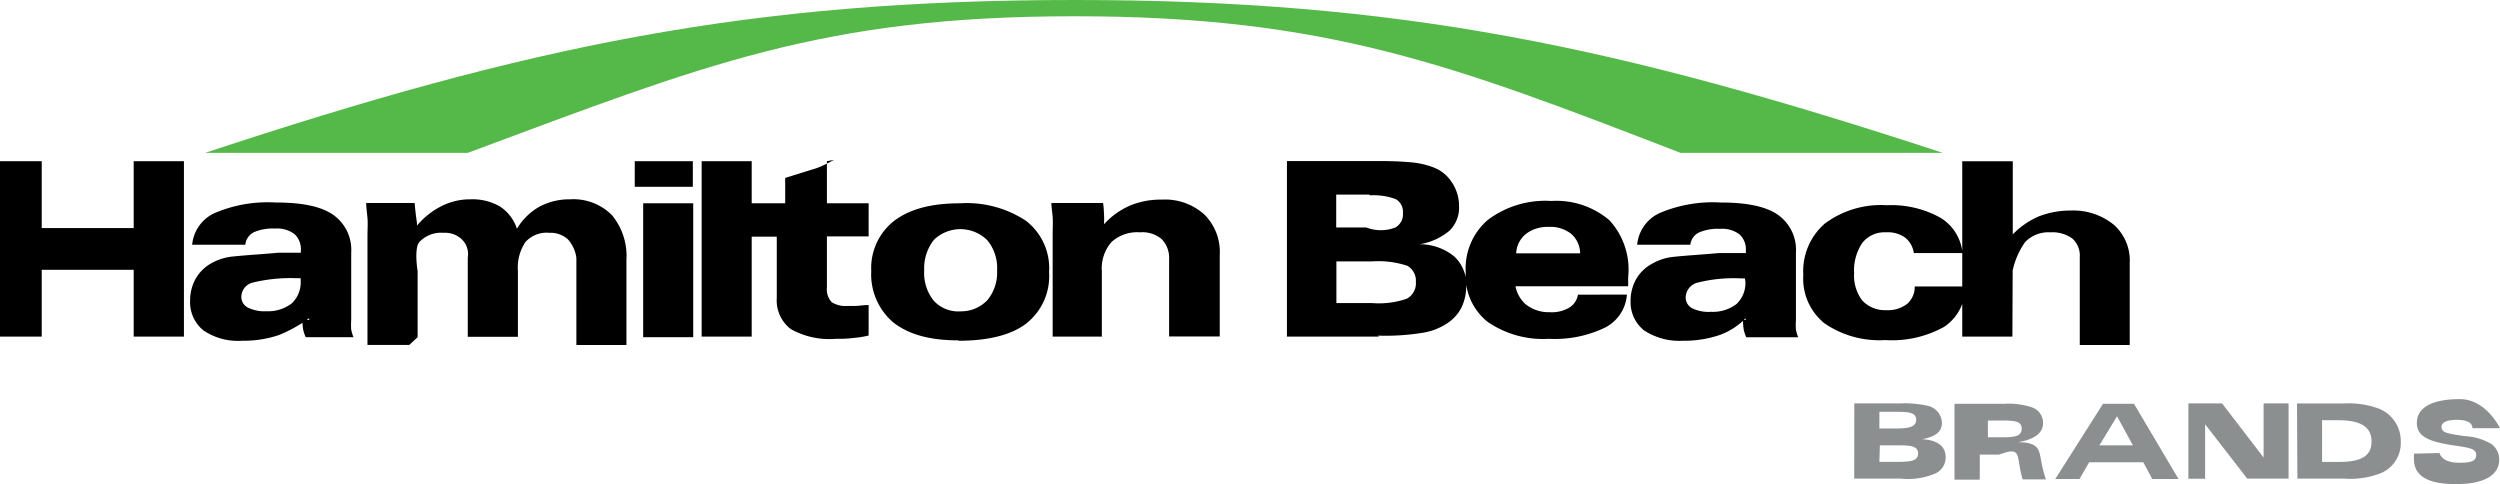 <svg xmlns="http://www.w3.org/2000/svg" width="258.25" height="50" viewBox="0 0 258.25 50"><g id="Layer_2" data-name="Layer 2"><g id="Layer_1-2" data-name="Layer 1"><path d="M21.57,15.79H48.32C72.7,6.73,84.91,1.68,111,1.68s39.13,5.05,62.6,14.11h27.09C167.05,4.75,144.57,0,111,0S54.71,4.7,21.19,15.79" style="fill:#54b948"></path><path d="M0,16.65H4.31v6.91h9.5V16.65H19V34.77H13.81v-6.9H4.31v6.9H0ZM141.77,27a9.55,9.55,0,0,1,3.62.46,1.78,1.78,0,0,1,.87,1.65,1.82,1.82,0,0,1-.92,1.74,8.75,8.75,0,0,1-3.57.46h-3.72V27Zm-.27-6.82a6.51,6.51,0,0,1,2.68.39,1.49,1.49,0,0,1,.74,1.42,1.55,1.55,0,0,1-.78,1.51,4.16,4.16,0,0,1-3,0h-3.11V20.1h3.45Zm.87,14.49a24.08,24.08,0,0,0,4.64-.3,6.46,6.46,0,0,0,2.53-1,4.31,4.31,0,0,0,1.43-1.6,5.09,5.09,0,0,0,.49-2.16,3.91,3.91,0,0,0-1.25-3.13,5.63,5.63,0,0,0-3.56-1.25,6.37,6.37,0,0,0,3.07-1.39,3.31,3.31,0,0,0,1-2.51,4.37,4.37,0,0,0-.76-2.52,3.88,3.88,0,0,0-2-1.56,8.48,8.48,0,0,0-2.05-.47,34.72,34.72,0,0,0-3.53-.14h-9.44V34.77h9.49ZM31.06,29a3,3,0,0,1-.91,2.33,4,4,0,0,1-2.63.82,3.83,3.83,0,0,1-1.94-.39,1.24,1.24,0,0,1-.65-1.12,1.55,1.55,0,0,1,1.26-1.47,16.65,16.65,0,0,1,4.48-.43h.39Zm.18,4.06a6.19,6.19,0,0,0,.08,1,4,4,0,0,0,.26.77h4.93a5.23,5.23,0,0,1-.23-.77,6.69,6.69,0,0,1,0-1V26.1a4.43,4.43,0,0,0-1.89-3.93c-1.26-.86-3.2-1.25-5.9-1.25A14,14,0,0,0,22.19,22a4,4,0,0,0-2.34,3.28h5.49A1.63,1.63,0,0,1,26.2,24a4.9,4.9,0,0,1,2.21-.39,3,3,0,0,1,2,.56,2.12,2.12,0,0,1,.67,1.68v.26H28.69c-1.55.15-3.11.23-4.66.39a5.62,5.62,0,0,0-2.28.74,4.25,4.25,0,0,0-1.56,1.59,4.57,4.57,0,0,0-.55,2.2A3.75,3.75,0,0,0,21,34.12a6.35,6.35,0,0,0,4,1.08,11.35,11.35,0,0,0,3.84-.6,14.8,14.8,0,0,0,3.1-1.73v.18Zm11.9,1.77V28s-.39-2.33.18-3a3.09,3.09,0,0,1,2.5-.95,2.49,2.49,0,0,1,1.9.69,2.1,2.1,0,0,1,.6,1.86v8.19H53.5V28a4.72,4.72,0,0,1,.78-3,2.93,2.93,0,0,1,2.46-.95,2.67,2.67,0,0,1,1.94.69,3.57,3.57,0,0,1,.86,1.9v9h5.17V26.85a6.63,6.63,0,0,0-1.49-4.62,5.61,5.61,0,0,0-4.33-1.64,6.56,6.56,0,0,0-3.15.75,6.34,6.34,0,0,0-2.34,2.29,4.37,4.37,0,0,0-1.74-2.29,5.65,5.65,0,0,0-3.07-.75,6.5,6.5,0,0,0-3,.71,8,8,0,0,0-2.51,2c0-.37-.09-.79-.13-1.17s-.09-.79-.12-1.16h-5c0,.46.08,1,.13,1.54s0,1.17,0,1.91V35.63h4.32Zm23.3,0h5.17V21H66.44Zm-.87-15.53h6V16.65h-6ZM77.65,34.77V16.65H72.48V34.77Zm8.51-18.25c-.44.22-.82.43-1.22.61a6.5,6.5,0,0,1-1.07.39l-2.76.86V21H77.65v3.45h2.59V30.8A3.71,3.71,0,0,0,81.7,34a8.15,8.15,0,0,0,4.64,1c.57,0,1.14,0,1.72-.08a10.54,10.54,0,0,0,1.67-.26V31.51c-.57,0-1,.09-1.32.09s-.61,0-.83,0a2.63,2.63,0,0,1-1.67-.39,1.93,1.93,0,0,1-.49-1.5V24.42h4.31V21H85.42V16.65M99,35.2c3.1,0,5.47-.6,7-1.77a6.22,6.22,0,0,0,2.37-5.3,6.2,6.2,0,0,0-2.37-5.31A11.1,11.1,0,0,0,99.19,21c-3,0-5.22.6-6.82,1.81A6.19,6.19,0,0,0,90,28a6.52,6.52,0,0,0,2.28,5.31c1.6,1.25,3.8,1.85,6.73,1.85m.26-3a3.45,3.45,0,0,1-2.8-1.08,4.54,4.54,0,0,1-1-3.14,4.74,4.74,0,0,1,1-3.16,3.94,3.94,0,0,1,5.53.05,4.51,4.51,0,0,1,1,3.11,4.47,4.47,0,0,1-1,3.06,3.74,3.74,0,0,1-2.8,1.16m14.62,2.64V28a4.13,4.13,0,0,1,1-3,3.93,3.93,0,0,1,2.93-1,3.09,3.09,0,0,1,2.24.69,2.77,2.77,0,0,1,.78,2.07v8H126V26.33a5.44,5.44,0,0,0-1.59-4.17A6.07,6.07,0,0,0,120,20.62a8.25,8.25,0,0,0-3.26.61,7.89,7.89,0,0,0-2.7,1.94,8,8,0,0,0,0-1.1,10,10,0,0,0-.09-1.1h-5.34c0,.44.09.92.13,1.45s0,1.09,0,1.8V34.77h5.17Zm49.18-4.36a1.91,1.91,0,0,1-.9,1.34,3.52,3.52,0,0,1-2,.47,3.81,3.81,0,0,1-2.55-.86,3.36,3.36,0,0,1-1-1.82h11.64v-.94a7.52,7.52,0,0,0-1.93-5.87,8.44,8.44,0,0,0-6-2,9.88,9.88,0,0,0-6.56,1.95,6.62,6.62,0,0,0-2.29,5.43,6.05,6.05,0,0,0,2.24,5.09A10.08,10.08,0,0,0,160,35a11.94,11.94,0,0,0,5.82-1.17,4.15,4.15,0,0,0,2.24-3.4Zm-6.38-4.27a2.75,2.75,0,0,1,1-2,3.67,3.67,0,0,1,2.37-.73,3.44,3.44,0,0,1,2.33.73,2.72,2.72,0,0,1,.91,2H157m23.3,2.9a3,3,0,0,1-.9,2.32,4,4,0,0,1-2.63.82,3.88,3.88,0,0,1-2-.38,1.27,1.27,0,0,1-.64-1.13,1.62,1.62,0,0,1,1.25-1.51,15.21,15.21,0,0,1,4.48-.43h.39Zm-.25,4a6.19,6.19,0,0,0,.08,1,4,4,0,0,0,.26.77h5.36a5.23,5.23,0,0,1-.23-.77,6.69,6.69,0,0,1,0-1V26.1a4.43,4.43,0,0,0-1.89-3.93c-1.26-.86-3.2-1.25-5.9-1.25A14,14,0,0,0,171.46,22a4,4,0,0,0-2.34,3.28h5.49a1.63,1.63,0,0,1,.86-1.25,4.9,4.9,0,0,1,2.21-.39,3,3,0,0,1,2,.56,2.12,2.12,0,0,1,.67,1.68v.26h-2.8c-1.55.15-3.11.23-4.66.39a5.62,5.62,0,0,0-2.28.74A4.18,4.18,0,0,0,169,28.86a4.58,4.58,0,0,0-.56,2.2,3.73,3.73,0,0,0,1.38,3.06,6.61,6.61,0,0,0,4,1.08,11.39,11.39,0,0,0,3.84-.6,7.08,7.08,0,0,0,2.67-1.73v.18Zm22.68-6.82a4.77,4.77,0,0,0-2.27-3.75,10.42,10.42,0,0,0-5.55-1.3,9.7,9.7,0,0,0-6.4,1.89,6.52,6.52,0,0,0-2.23,5.31,5.92,5.92,0,0,0,2.19,5,10,10,0,0,0,6.27,1.73,11.1,11.1,0,0,0,6.06-1.35A4.87,4.87,0,0,0,203,29.59h-5.21A2.33,2.33,0,0,1,197,31.4a3.31,3.31,0,0,1-2.19.64,3.2,3.2,0,0,1-2.44-1,4.24,4.24,0,0,1-.84-2.82,5.08,5.08,0,0,1,.84-3.12A2.9,2.9,0,0,1,194.81,24a3.09,3.09,0,0,1,2,.55,2.51,2.51,0,0,1,.89,1.59h5Zm5.18,1.68A8.07,8.07,0,0,1,209.2,25a3.34,3.34,0,0,1,2.59-1,3.5,3.5,0,0,1,2.28.64,2.33,2.33,0,0,1,.77,1.9v9.1H220v-8.5a4.91,4.91,0,0,0-1.64-3.92,6.6,6.6,0,0,0-4.44-1.47,9,9,0,0,0-3.33.61,8.42,8.42,0,0,0-2.67,1.85l0-7.55h-5.22V34.77h5.18Z"></path><path d="M191.55,41.67h4.8a10.74,10.74,0,0,1,2.83.26,1.86,1.86,0,0,1,1.42,1.76c0,.9-.64,1.42-2.06,1.68,1.59.08,2.45.72,2.45,1.88a1.84,1.84,0,0,1-1,1.63,7.19,7.19,0,0,1-3.65.56h-4.8Zm2.59,2.59h1.72c1.4,0,2.08-.18,2.08-.9s-.68-.82-2.08-.82h-1.72Zm0,3.45H196c1.47,0,2.14-.12,2.14-.88S197.34,46,196,46h-1.81Zm7.76-6h5.18a7.6,7.6,0,0,1,2.76.35,1.7,1.7,0,0,1,1.21,1.62c0,1.06-.87,1.7-2.59,2,1.21,0,1.9.26,2.15.9s.26,1.66.74,2.94h-2.41s-.22-.77-.26-1.08l-.17-1c-.18-.95-.56-1-2-.48h-2v2.59H201.9Zm3.45,3.46h1.57c1.32,0,1.92-.16,1.92-.89s-.64-.84-1.92-.84h-1.57Zm11.89-3.46h3.2l4.6,7.77h-2.71l-.93-1.73h-5.59l-1,1.73h-2.5ZM220.33,46l-1.64-3-1.82,3Zm5.73,3.45h1.73V43.83l4.35,5.61h4.27V41.67h-2.58v5.59l-4.29-5.59h-3.48Zm11.22-7.77h4.8a9,9,0,0,1,3.73.56A3.6,3.6,0,0,1,248,45.62a3.38,3.38,0,0,1-2.06,3.26,8.8,8.8,0,0,1-3.82.56h-4.8Zm2.59,1.73v4.31h1.69c2.32,0,3.42-.59,3.42-2.11s-1.14-2.2-3.42-2.2Zm9.49,3.45v.56c0,1.73,1.42,2.59,4.32,2.59s4.49-.9,4.49-2.55a2,2,0,0,0-.8-1.59,6,6,0,0,0-2.81-.82c-1.6-.26-2.35-.3-2.35-.95,0-.47.55-.73,1.59-.73s1.6.3,1.6.86v0h2.85s-1.43-3-4.14-3c-2.94,0-4.45.9-4.45,2.46,0,1.33,1.12,1.9,3.54,2.28,1.68.26,2.59.31,2.59,1s-.56.83-1.73.83-1.89-.35-2.11-1.13v.13Z" style="fill:#8b8f90"></path></g></g></svg>
